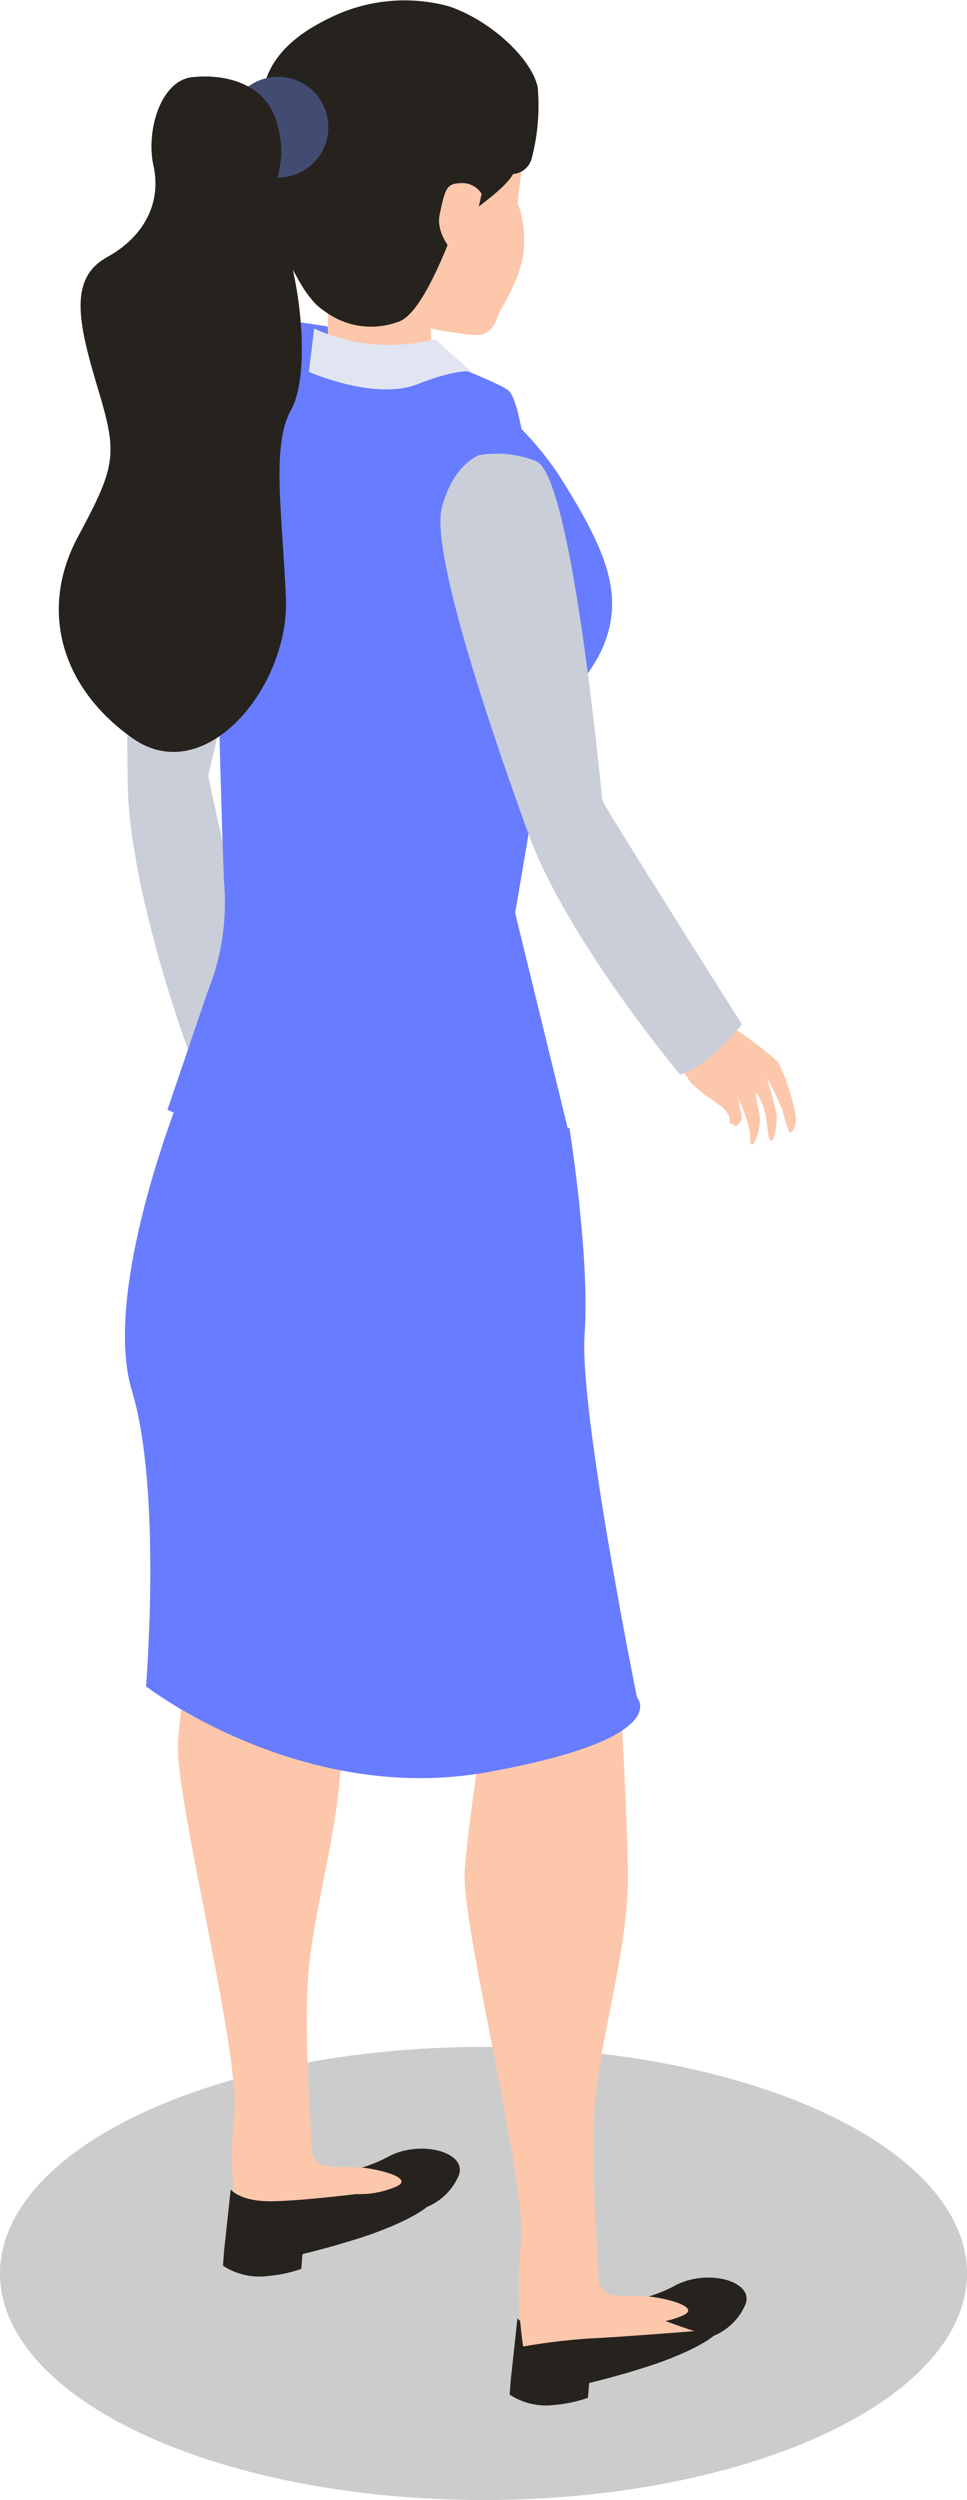 <svg xmlns="http://www.w3.org/2000/svg" width="64.831" height="167.603" viewBox="0 0 64.831 167.603"><ellipse cx="32.416" cy="15.188" rx="32.416" ry="15.188" transform="translate(0 137.227)" opacity="0.2"/><path d="M963.768,1549.988s.515.73,2.386.794,6.9-.581,6.9-.581,3.611-1.161,4.386-.258-2.087,2.386-5.161,3.354c-3.315,1.043-6.707,1.807-7.739,1.547s-1.2-.859-1.2-.859l.431-4Z" transform="translate(-929.081 -1394.571)" fill="#26231f"/><path d="M990.411,1545.2a3.945,3.945,0,0,0,2.171-2c.859-1.634-2.322-2.579-4.559-1.463a9.453,9.453,0,0,1-5.675,1.119C980.971,1542.6,990.411,1545.2,990.411,1545.2Z" transform="translate(-942.673 -1388.562)" fill="#26231f"/><path d="M963.107,1565.29l-.087,1.119a4.464,4.464,0,0,0,3.054.688,9.126,9.126,0,0,0,2.193-.472l.087-1.032Z" transform="translate(-928.851 -1405.874)" fill="#26231f"/><path d="M984.781,1546.084a6.19,6.19,0,0,0,2.794-.431c1.591-.6-1.119-1.248-2.235-1.334s-3.183.086-4.171-.559v1.935l3.611.386Z" transform="translate(-941.924 -1390.366)" fill="#fcc7aa"/><path d="M884.835,1361.422s-1.088,6.526-1.342,10.106,4.156,20.662,3.773,24.883a27.713,27.713,0,0,0,.146,7,42.029,42.029,0,0,1,4.394-.537c2.313-.109,7.088-.5,7.088-.5s-6.419-2.042-6.419-3.323-.669-8.529-.157-12.878,2.112-9.594,2.112-14.2-.766-16.5-.766-16.5l-8.828,5.949Z" transform="translate(-871.56 -1254.742)" fill="#fcc7aa"/><path d="M895.048,1519.088s.515.73,2.386.794,6.9-.581,6.9-.581,3.611-1.161,4.386-.257-2.087,2.386-5.161,3.354c-3.315,1.043-6.707,1.807-7.739,1.546s-1.2-.858-1.2-.858l.431-4Z" transform="translate(-879.583 -1372.314)" fill="#26231f"/><path d="M921.691,1514.3a3.944,3.944,0,0,0,2.17-2c.859-1.634-2.322-2.579-4.559-1.463a9.454,9.454,0,0,1-5.675,1.12C912.251,1511.7,921.691,1514.3,921.691,1514.3Z" transform="translate(-893.174 -1366.305)" fill="#26231f"/><path d="M894.387,1534.39l-.087,1.119a4.464,4.464,0,0,0,3.055.688,9.1,9.1,0,0,0,2.193-.473l.087-1.032Z" transform="translate(-879.352 -1383.616)" fill="#26231f"/><path d="M916.061,1515.184a6.147,6.147,0,0,0,2.794-.43c1.592-.6-1.119-1.248-2.235-1.335s-3.183.087-4.17-.559v1.936l3.611.386Z" transform="translate(-892.426 -1368.108)" fill="#fcc7aa"/><path d="M953.555,1392.322s-1.088,6.525-1.342,10.106,4.157,20.662,3.773,24.883a27.737,27.737,0,0,0,.145,7,42.248,42.248,0,0,1,4.394-.537c2.313-.109,7.088-.495,7.088-.495s-6.419-2.042-6.419-3.323-.668-8.528-.156-12.878,2.112-9.594,2.112-14.2-.766-16.5-.766-16.5l-8.828,5.95Z" transform="translate(-921.058 -1276.999)" fill="#fcc7aa"/><path d="M876.631,1093.25a7.16,7.16,0,0,1,3.421,1.605c2.064,1.533-3.208,22.648-3.253,22.984s3.9,17.25,3.9,17.25-2.873,1.882-5.024,1.815c0,0-4.179-11.034-4.288-18.556s.02-20.128,1.726-22.623,3.522-2.475,3.522-2.475Z" transform="translate(-862.827 -1065.868)" fill="#caced8"/><path d="M874.487,1258.072s-5.25,13.054-3.22,19.745.946,19.823.946,19.823,10.4,8.027,22.947,5.745,9.966-5.018,9.966-5.018-3.877-19.16-3.507-24.332S900.6,1260.2,900.6,1260.2s-11.186,1.673-26.116-2.128Z" transform="translate(-862.425 -1184.586)" fill="#687cff"/><path d="M895.634,1073.744a44.55,44.55,0,0,0-5.745-1.124c-1.835-.112-4.143,2.282-4.9,2.917-1.205,1-.548,25.283-.2,34.561a15.99,15.99,0,0,1-1.108,7.424L881,1125.4s16.827,8.117,27.039,2.081l-3.731-15.272s2.283-13.035,2.156-14.484c-.481-5.553-1.172-19.258-2.6-20.536-.719-.646-8.234-3.446-8.234-3.446Z" transform="translate(-869.772 -1051.006)" fill="#687cff"/><path d="M919.44,1072.659v-3.95a6.27,6.27,0,0,0,3.908,1.186,7.146,7.146,0,0,0,2.985-.7l.045,3.2a7.156,7.156,0,0,1-3.379,1.272,11.468,11.468,0,0,1-3.555-1.009Z" transform="translate(-897.46 -1048.191)" fill="#fcc7aa"/><path d="M906.513,1007.81s1.4,9.832,2.984,10.71a8.9,8.9,0,0,0,5.443,1.4c2.02-.263,1.93.087,3.424.263s2.459.616,3.071-.878,1.318-6.934,1.667-10.095.176-5.706-2.019-7.463-5.793-3.071-7.549-2.808-5.969,2.9-6.584,4.388a13.6,13.6,0,0,0-.439,4.478Z" transform="translate(-888.13 -997.915)" fill="#fcc7aa"/><path d="M920.469,1007.02h0a1.4,1.4,0,0,0,1.264-1.1,14.014,14.014,0,0,0,.389-4.722c-.394-1.888-3.147-4.486-5.98-5.429a11.311,11.311,0,0,0-7.633.629c-1.494.708-4.878,2.361-4.878,5.98s.079,7.868,1.18,9.521,1.575,3.384,3.147,4.406a5.207,5.207,0,0,0,4.8.629c1.81-.551,3.7-6.3,3.936-6.609S919.839,1008.2,920.469,1007.02Z" transform="translate(-886.072 -995.354)" fill="#26231f"/><path d="M947.89,1044.754s-2.109-1.669-1.754-3.382.47-2.076,1.34-2.106a1.531,1.531,0,0,1,1.474.708l-1.063,4.78Z" transform="translate(-916.66 -1026.982)" fill="#fcc7aa"/><path d="M943.81,1082.613a21.1,21.1,0,0,1,8.674,7.448c3.337,5.225,4.226,8.005,3.113,11.118s-5,6.114-5,6.114l-6.783-24.684Z" transform="translate(-915.013 -1058.204)" fill="#687cff"/><path d="M957.493,1051.268s2.5-3.34,2.5-5.714a6.9,6.9,0,0,0-.643-3.4l-1.863,9.119Z" transform="translate(-924.867 -1029.061)" fill="#fcc7aa"/><circle cx="3.376" cy="3.376" r="3.376" transform="translate(13.864 8.526) rotate(-45)" fill="#424c72"/><path d="M864.124,1013.7s4.352-.534,5.418,3.021-1.065,4.263.266,7.284,2.042,9.594.71,11.991-.621,6.663-.355,12.615-5.418,12.881-10.3,9.416-6.218-8.705-3.642-13.5,2.666-5.508,1.331-9.949-1.955-7.373.621-8.794,3.642-3.732,3.11-6.129.534-5.952,2.842-5.952Z" transform="translate(-850.994 -1008.545)" fill="#26231f"/><path d="M915.255,1074.11l-.355,2.9s4.383,1.955,7.283.828,3.614-.828,3.614-.828l-2.428-2.19A12.263,12.263,0,0,1,915.255,1074.11Z" transform="translate(-894.19 -1052.081)" fill="#e1e5f2"/><path d="M1001.263,1242.332s1.343,2.086,1.552,2.274.7.607.7.607l1.34.937a3.674,3.674,0,0,1,.4.551c.176.308-.12.542.232.585s0,.288.353.045a.647.647,0,0,0,.252-.741l-.213-1.049a11.291,11.291,0,0,1,.778,2.142c.067.618-.042,1.217.288.861a3.251,3.251,0,0,0,.249-2.464c-.224-1.105-.067-.906-.067-.906a4.469,4.469,0,0,1,.588,1.491c.179.884.137,1.525.347,1.712s.473-1.074.383-1.8a18.359,18.359,0,0,0-.657-2.4,13.182,13.182,0,0,1,1.088,2.252,10.47,10.47,0,0,0,.467,1.457s.518-.276.395-1.172a13.407,13.407,0,0,0-1.189-3.611,26.169,26.169,0,0,0-3.519-2.624l-3.765,1.854Z" transform="translate(-956.394 -1171.916)" fill="#fcc7aa"/><path d="M949.038,1104.19a7.15,7.15,0,0,1,3.756.389c2.456.769,4.422,22.444,4.489,22.774s9.356,15.006,9.356,15.006-2.1,2.721-4.148,3.367c0,0-7.577-9.046-10.156-16.111s-6.6-19.012-5.815-21.932,2.512-3.5,2.512-3.5Z" transform="translate(-916.893 -1073.681)" fill="#caced8"/></svg>